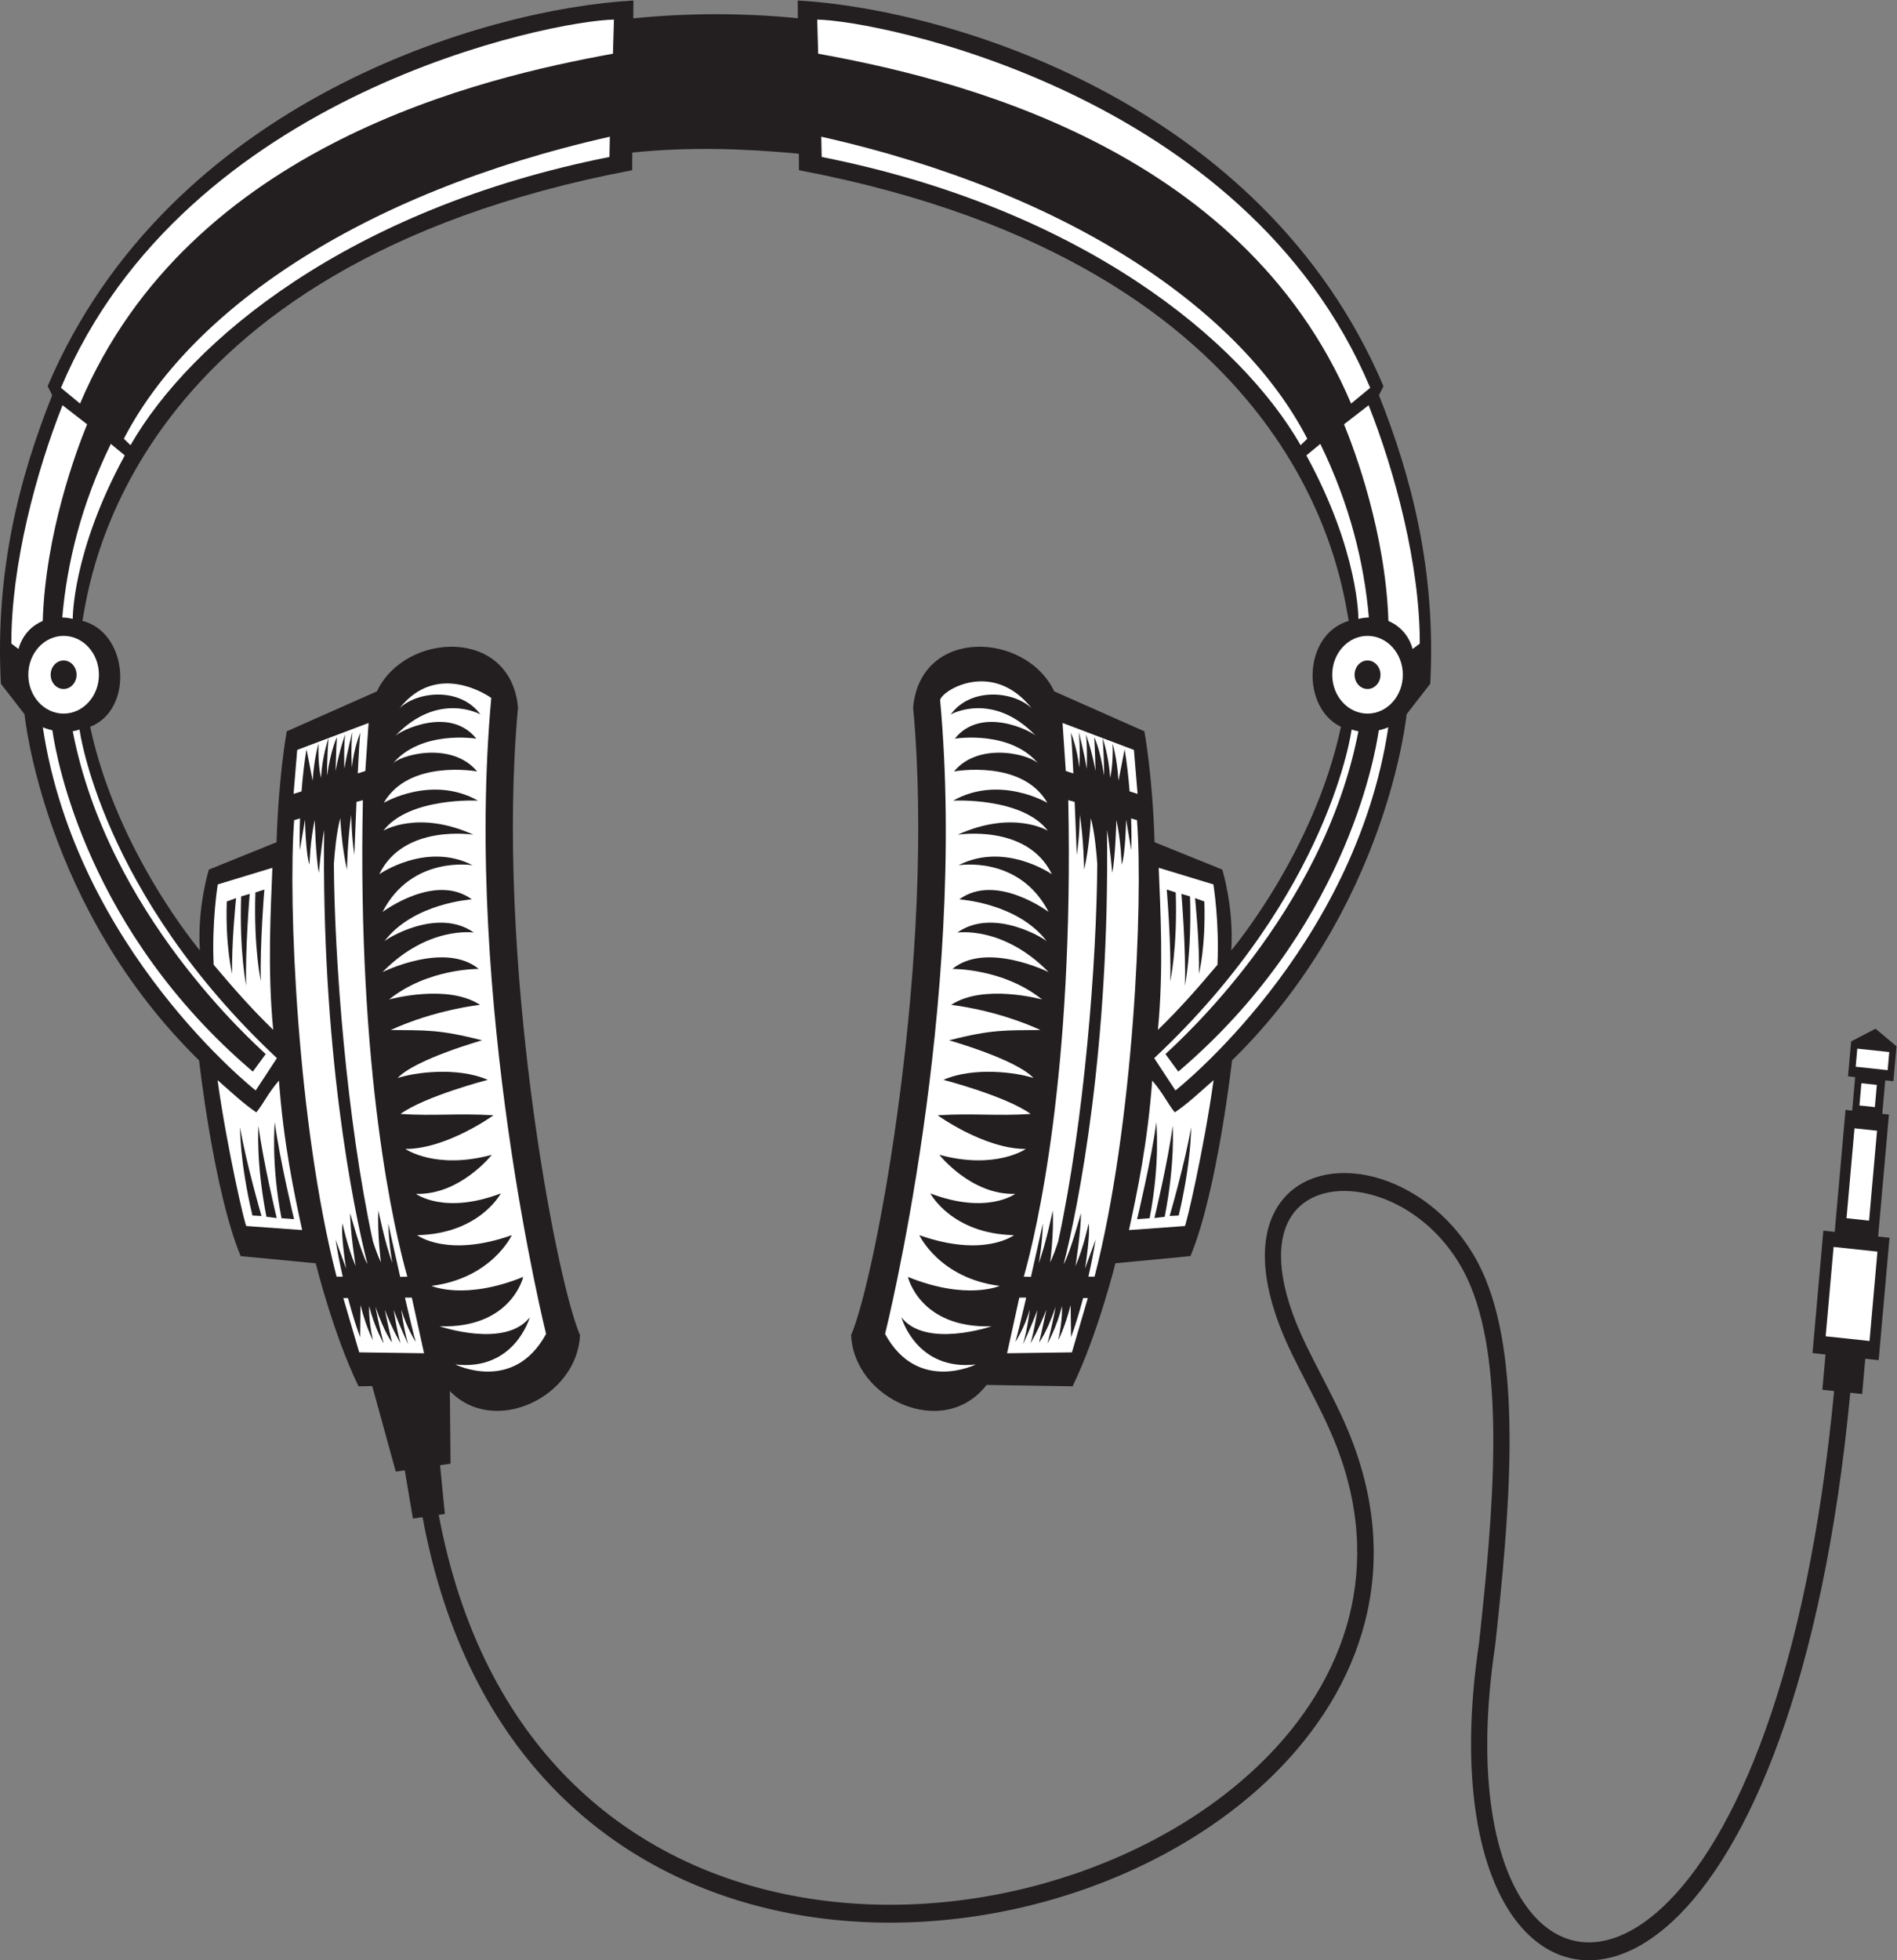 <?xml version="1.0" encoding="UTF-8" standalone="no"?>
<svg
   xmlns:dc="http://purl.org/dc/elements/1.1/"
   xmlns:cc="http://creativecommons.org/ns#"
   xmlns:rdf="http://www.w3.org/1999/02/22-rdf-syntax-ns#"
   xmlns:svg="http://www.w3.org/2000/svg"
   xmlns="http://www.w3.org/2000/svg"
   viewBox="0 0 715.907 739.493"
   height="739.493"
   width="715.907"
   xml:space="preserve"
   id="svg2"
   version="1.1"><rect x="0" y="0" width="715.907" height="739.493" fill="#808080" stroke="none"/><defs
     id="defs6" /><g
     transform="matrix(1.333,0,0,-1.333,0,739.493)"
     id="g10"><g
       transform="scale(0.1)"
       id="g12"><path
         id="path14"
         style="fill:#231f20;fill-opacity:1;fill-rule:evenodd;stroke:none"
         d="M 1793.3,5546.2 C 1372.91,5522.59 478.551,5262.11 134.926,4454.7 l 12.863,-25.59 C 56.688,4201.02 -14.375,3934.63 2.488,3612.62 l 66.965,-86.39 c 0,0 53.098,-547.56 494.16,-979.51 0,0 41.575,-370.97 117.774,-553.91 l 212.445,-20.32 c 0,0 49.648,-200.72 121.238,-348.1 l 38.75,0.61 66.67,-242.11 25.41,3.67 23.09,-136.42 27.35,3.89 C 1322.15,574.004 1742.97,234.727 2215.95,136.902 c 249.67,-51.629 513.86,-35.652 756.52,33.157 243.02,68.906 464.7,190.886 628.9,351.14 255.97,249.824 373.19,591.671 217.94,970.901 -22.74,55.54 -50.28,108.86 -78.02,162.57 -14.81,28.67 -29.69,57.48 -43.18,85.25 -81.04,166.88 -86.3,282.92 -49.5,353.15 16.89,32.24 43.12,55 75.03,68.59 33.18,14.15 72.63,18.52 114.43,13.55 120.98,-14.43 258.96,-106.64 325.41,-267.26 49.37,-119.34 65.41,-279.38 64.2,-455.17 -1.23,-177.14 -20.25,-371.2 -40.48,-556.1 h 0.02 C 4130.38,516.063 4186.52,242.949 4297.61,105 4353.57,35.508 4423.29,-0.535 4499.94,0.012 4575.19,0.555 4656.26,36.621 4736.36,111.238 c 212.85,198.293 424.53,676.594 502.02,1494.822 l 33.59,-3.6 8.85,99.88 37.92,-4.06 30.69,346.45 -32.2,3.46 30.58,345.19 -18.87,2.02 8.4,94.85 23.18,-2.5 8.76,98.84 -59.4,49.78 -69.06,-36 -8.76,-98.83 20.12,-2.16 -8.41,-94.85 -18.87,2.03 -30.57,-345.19 -32.2,3.45 -30.68,-346.45 36.75,-3.94 -8.84,-99.9 33.25,-3.56 c -76,-803.087 -280.67,-1269.708 -486.02,-1461.021 -71.55,-66.648 -142.4,-98.855 -206.83,-99.324 -63.05,-0.449 -120.83,29.727 -167.7,87.922 -102.81,127.676 -153.9,386.18 -99.22,751.094 l 0.18,1.089 c 20.31,185.63 39.4,380.83 40.66,561.85 1.26,182.35 -15.83,349.45 -68.35,476.4 -73.71,178.19 -227.43,280.56 -362.38,296.65 -48.91,5.83 -95.72,0.41 -135.91,-16.72 -41.48,-17.69 -75.83,-47.73 -98.31,-90.64 -44.19,-84.34 -40.88,-217.53 48.79,-402.16 14.65,-30.18 29.22,-58.38 43.71,-86.44 27.09,-52.44 53.97,-104.47 76.04,-158.41 145.53,-355.48 34.78,-676.768 -206.38,-912.139 -158.8,-154.98 -373.75,-273.113 -609.78,-340.039 -236.38,-67.031 -493.67,-82.609 -736.68,-32.355 -455,94.105 -859.98,420.265 -982.35,1073.823 l 17.33,2.47 -13.51,138 29.67,4.28 -2.01,205.71 c 125.55,-130.25 360.98,-16.42 368.47,158.22 -71.58,167.7 -240.18,1074.76 -175.52,1776.04 -20.38,227.89 -318.88,215.14 -399.5,45.73 L 811.836,3477.93 c 0,0 -23.098,-123.24 -28.871,-313.8 l -191.68,-77.5 c 0,0 -33.488,-107.99 -25.406,-228.68 0,0 -234.395,276.96 -310.602,632.68 125.25,49.51 107.594,267.7 -21.941,299.82 20.769,107.93 123.129,1002.73 1556.394,1275.5 l 0.38,49.89 c 159.61,16.28 311.09,11.72 471.55,-3.22 l 0.34,-46.67 c 1433.27,-272.77 1535.63,-1167.57 1556.4,-1275.5 -129.54,-38.12 -135.2,-245.8 -21.95,-299.82 -76.2,-355.72 -310.6,-632.68 -310.6,-632.68 8.09,120.69 -25.4,228.68 -25.4,228.68 l -191.69,77.5 c -5.77,190.56 -28.87,313.8 -28.87,313.8 L 2984.73,3591 c -80.63,169.41 -379.12,182.16 -399.5,-45.73 64.66,-701.28 -103.94,-1608.34 -175.52,-1776.04 7.79,-181.79 262.6,-297.74 383.33,-141.03 l 243.62,-3.81 c 71.58,147.38 121.23,348.1 121.23,348.1 l 212.45,20.32 c 76.2,182.94 117.77,553.91 117.77,553.91 441.07,431.95 494.16,979.51 494.16,979.51 l 66.97,86.39 c 16.87,322.01 -54.2,588.4 -145.29,816.49 l 12.86,25.59 C 3573.18,5262.11 2678.83,5522.59 2258.43,5546.2 l 0.37,-50.15 c -152.86,14.92 -308.05,15.36 -465.87,-0.37 l 0.37,50.52 v 0" /><path
         id="path16"
         style="fill:#ffffff;fill-opacity:1;fill-rule:evenodd;stroke:none"
         d="m 697.301,2077.9 c -3.461,1.27 -53.692,214.69 -81.403,412.88 39.008,-34.04 73.125,-66.63 109.856,-91.19 21.312,26.38 31.746,52.32 63.914,89.93 13.395,-177.87 41.699,-312.53 65.812,-423.05 l -158.179,11.43 z m 17.363,29.73 25.711,-1.37 c 0,0 -44.496,153.1 -60.762,251.28 0,0 -1.312,-96.12 35.051,-249.91 z m 82.367,-7.64 35.446,-2.68 c 0,0 -41.997,175.37 -54.454,274.23 0,0 -11.359,-116.2 19.008,-271.55 z m -42.718,4.14 29.089,-3.63 c 0,0 -39.109,162.03 -51.562,260.89 0,0 -7.899,-101.92 22.473,-257.26 z m 2582.757,3.5 -25.72,-1.37 c 0,0 44.5,153.1 60.76,251.28 0,0 1.32,-96.12 -35.04,-249.91 z m -8.41,914.31 -25.41,8.27 c 0,0 13.28,-160.07 9.82,-259.8 0,0 20.79,92.73 15.59,251.53 z m -2686.605,-25.55 26.351,9.53 c 0,0 -13.75,-132.92 -10.91,-214.55 0,0 -19.699,75.04 -15.441,205.02 z m 81.015,25.55 25.403,8.27 c 0,0 -13.282,-160.07 -9.817,-259.8 0,0 -20.785,92.73 -15.586,251.53 z m -40.402,-11.1 24.242,6.98 c 0,0 -13.277,-160.07 -9.808,-259.79 0,0 -19.637,94 -14.434,252.81 z m 2727.012,-14.45 -26.36,9.53 c 0,0 13.75,-132.92 10.92,-214.55 0,0 19.69,75.04 15.44,205.02 z m -40.62,14.45 -24.25,6.98 c 0,0 13.29,-160.07 9.82,-259.79 0,0 19.63,94 14.43,252.81 z m -114.36,-910.85 -35.44,-2.68 c 0,0 41.99,175.37 54.44,274.23 0,0 11.37,-116.2 -19,-271.55 z m 42.71,4.14 -29.08,-3.63 c 0,0 39.1,162.03 51.55,260.89 0,0 7.91,-101.92 -22.47,-257.26 z m 137.84,940.57 c 0,0 17.33,-106.71 11.55,-227.4 -56.96,-67.34 -105.83,-123.24 -168.57,-184.22 16.63,171.51 6.79,343.01 2.31,458.62 l 154.71,-47 z m -2818.773,0 c 0,0 -17.329,-106.71 -11.551,-227.4 56.965,-67.34 105.836,-123.24 168.574,-184.22 -16.629,171.51 -6.797,343.01 -2.309,458.62 l -154.714,-47 z M 3354.43,2077.9 c 3.46,1.27 53.68,214.69 81.4,412.88 -39.01,-34.04 -73.12,-66.63 -109.85,-91.19 -21.32,26.38 -31.75,52.32 -63.92,89.93 -13.39,-177.87 -41.7,-312.53 -65.81,-423.05 l 158.18,11.43 v 0" /><path
         id="path18"
         style="fill:#ffffff;fill-opacity:1;fill-rule:evenodd;stroke:none"
         d="m 832.809,3226.68 c -17.903,-231.84 9.238,-862.63 120.074,-1292.03 h 17.43 c -8.333,36.58 -15.27,72.47 -20.29,104.79 l 29.852,-81.86 c 0,0 -15.645,95.99 -10.203,127.63 0,0 13.898,-66.9 37.208,-120.74 0,0 -16.157,102.05 -15.349,149.5 0,0 31.199,-114.72 48.859,-143.97 -41.23,161.63 -131.05,608.72 -122.585,1229.05 -8.66,-47.27 -15.032,-121.83 -15.032,-121.83 -9.238,46.37 -11.546,149.91 -11.546,149.91 -13.282,-57.81 -15.012,-126.41 -15.012,-126.41 -10.961,29.86 -12.695,127.36 -12.695,127.36 l -14.711,-86.71 c -0.704,27.85 -0.504,58.53 0.589,90.23 -7.875,-2.54 -14.007,-4.4 -16.589,-4.92 z m 2386.121,0 c 17.89,-231.84 -9.24,-862.63 -120.08,-1292.03 h -17.43 c 8.33,36.58 15.27,72.47 20.29,104.79 l -29.85,-81.86 c 0,0 15.64,95.99 10.19,127.63 0,0 -13.89,-66.9 -37.19,-120.74 0,0 16.15,102.05 15.34,149.5 0,0 -31.2,-114.72 -48.86,-143.97 41.23,161.63 131.05,608.72 122.59,1229.05 8.66,-47.27 15.03,-121.83 15.03,-121.83 9.23,46.37 11.55,149.91 11.55,149.91 13.27,-57.81 15,-126.41 15,-126.41 10.97,29.86 12.69,127.36 12.69,127.36 l 14.72,-86.71 c 0.71,27.85 0.5,58.53 -0.6,90.23 7.89,-2.54 14.02,-4.4 16.61,-4.92 z m -8.66,198.65 10.38,-124.51 -22.6,7.21 c -3.24,41.72 -7.95,82.76 -14.11,119.19 l -17.32,-88.93 c -4.62,67.34 -16.74,104.82 -16.74,104.82 2.3,-62.26 -6.93,-96.56 -6.93,-96.56 -3.33,59.24 -19.99,108.48 -21.28,112.2 l 88.6,-33.42 z m -171.44,-66.53 -21.39,6.83 -9.24,135.93 113.41,-42.79 c 4.6,-58.34 4.28,-106.5 4.28,-106.5 -12.13,79.4 -28.01,108.94 -28.01,108.94 2.02,-28.27 3.76,-95.6 3.76,-95.6 -12.28,65.1 -27.13,103.21 -27.13,103.21 4.33,-35.57 2.31,-96.86 2.31,-96.86 -8.68,51.45 -22.8,104.17 -22.8,104.17 5.2,-47.64 1.43,-100.36 1.43,-100.36 -5.77,55.9 -23.67,98.45 -23.67,98.45 1.96,-17.28 4.52,-62.83 7.05,-115.42 z m 67.67,-256.21 c -1.64,-272.59 -35.97,-722.5 -110.45,-1067.77 -6.71,-20.93 -14.48,-42.23 -22.87,-59.79 0,0 10.95,83.1 7.19,146.75 0,0 -16.39,-83.84 -39.45,-149.38 0,0 9.94,54.82 11.72,113.37 0,0 -16.1,-73.13 -33.95,-151.82 l -20.17,0.69 c 35.46,124.6 142.03,573.6 125.86,1348.56 0.38,-0.11 7.85,-2.22 18.09,-5.06 3.38,-78.65 6.04,-150.1 6.04,-150.1 8.65,57.8 8.65,113.7 8.65,113.7 10.97,-69.24 12.13,-154.99 12.13,-154.99 15.01,61.61 19.05,145.46 19.05,145.46 10.83,-40.41 15.96,-96.79 18.16,-129.62 z m -71.74,-1382.18 45.03,153.73 -13.25,0.08 c -10.41,-39.22 -22.06,-77.42 -34.29,-111.02 l -1.16,90.95 c -16.51,-65.04 -35.07,-99.18 -35.07,-99.18 13.33,60.55 10.39,96.17 10.39,96.17 -14.36,-59.68 -40.95,-105.66 -40.95,-105.66 14.92,56.32 23.19,103.73 23.19,103.73 -26.01,-75.26 -46.83,-100.8 -46.83,-100.8 7.01,27.27 20.68,92.94 20.68,92.94 -23.61,-61.21 -44.96,-95.38 -44.96,-95.38 10.57,33.95 19.48,94.5 19.48,94.5 -17.63,-48.59 -40.88,-97.26 -40.88,-97.26 13.57,45.61 19.26,98.12 19.26,98.12 -15.6,-53.58 -40.72,-91.46 -40.72,-91.46 5.44,17.99 17.53,68.68 30.61,125.4 l -19.48,0.13 -34.64,-157.53 183.59,2.54 z m -2193.295,1704.92 -10.387,-124.51 22.598,7.21 c 3.238,41.72 7.957,82.76 14.117,119.19 l 17.32,-88.93 c 4.617,67.34 16.742,104.82 16.742,104.82 -2.304,-62.26 6.922,-96.56 6.922,-96.56 3.328,59.24 19.993,108.48 21.278,112.2 l -88.59,-33.42 z m 171.435,-66.53 21.39,6.83 9.24,135.93 -113.409,-42.79 c -4.601,-58.34 -4.277,-106.5 -4.277,-106.5 12.121,79.4 28.004,108.94 28.004,108.94 -2.024,-28.27 -3.758,-95.6 -3.758,-95.6 12.273,65.1 27.133,103.21 27.133,103.21 -4.332,-35.57 -2.305,-96.86 -2.305,-96.86 8.66,51.45 22.793,104.17 22.793,104.17 -5.195,-47.64 -1.434,-100.36 -1.434,-100.36 5.773,55.9 23.673,98.45 23.673,98.45 -1.96,-17.28 -4.52,-62.83 -7.05,-115.42 z m -67.67,-256.21 c 1.633,-272.59 35.969,-722.5 110.45,-1067.77 6.71,-20.93 14.48,-42.23 22.87,-59.79 0,0 -10.95,83.1 -7.19,146.75 0,0 16.38,-83.84 39.46,-149.38 0,0 -9.94,54.82 -11.74,113.37 0,0 16.11,-73.13 33.95,-151.82 l 20.18,0.69 c -35.46,124.6 -142.03,573.6 -125.86,1348.56 -0.38,-0.11 -7.86,-2.22 -18.1,-5.06 -3.37,-78.65 -6.02,-150.1 -6.02,-150.1 -8.664,57.8 -8.664,113.7 -8.664,113.7 -10.961,-69.24 -12.121,-154.99 -12.121,-154.99 -15.007,61.61 -19.054,145.46 -19.054,145.46 -10.832,-40.41 -15.957,-96.79 -18.161,-129.62 z m 71.74,-1382.18 -45.032,153.73 13.253,0.08 C 995.59,1835 1007.25,1796.8 1019.48,1763.2 l 1.16,90.95 c 16.51,-65.04 35.07,-99.18 35.07,-99.18 -13.33,60.55 -10.38,96.17 -10.38,96.17 14.35,-59.68 40.94,-105.66 40.94,-105.66 -14.93,56.32 -23.2,103.73 -23.2,103.73 26.02,-75.26 46.84,-100.8 46.84,-100.8 -7,27.27 -20.68,92.94 -20.68,92.94 23.61,-61.21 44.96,-95.38 44.96,-95.38 -10.57,33.95 -19.49,94.5 -19.49,94.5 17.65,-48.59 40.89,-97.26 40.89,-97.26 -13.57,45.61 -19.26,98.12 -19.26,98.12 15.6,-53.58 40.72,-91.46 40.72,-91.46 -5.43,17.99 -17.53,68.68 -30.61,125.4 l 19.47,0.13 34.65,-157.53 -183.59,2.54 v 0" /><path
         id="path20"
         style="fill:#ffffff;fill-opacity:1;fill-rule:evenodd;stroke:none"
         d="m 369.418,4287.62 c 169.801,295.9 617.562,669.17 1356.012,815.78 l 1.2,57.3 C 1010.21,4999.26 535.035,4663.19 350.688,4305.93 l 18.73,-18.31 z m 3312.882,0 c -169.79,295.9 -617.55,669.17 -1356,815.78 l -1.2,57.3 c 716.42,-161.44 1191.6,-497.51 1375.94,-854.77 l -18.74,-18.31 v 0" /><path
         id="path22"
         style="fill:#ffffff;fill-opacity:1;fill-rule:evenodd;stroke:none"
         d="m 1390.86,3572.42 c 0,0 -150.27,109.61 -259.96,-29.51 49.08,48.28 171.46,61.63 229.2,-17.14 0,0 -118.93,67.33 -241.33,-60.98 12.71,13.98 154.73,86.38 229.78,-7.63 0,0 -159.34,26.04 -239.01,-73.68 16.16,26.67 168,69.24 241.32,-19.05 0,0 -192.82,35.57 -264.41,-88.94 0,0 135.09,80.04 266.72,6.36 0,0 -195.13,10.16 -267.87,-85.12 0,0 98.14,59.7 255.16,-11.44 0,0 -197.43,31.76 -266.71,-111.79 0,0 132.78,92.75 264.4,25.41 0,0 -172.02,29.22 -255.17,-132.13 0,0 148.96,111.81 252.87,35.57 0,0 -166.28,-10.16 -248.25,-119.42 1.16,5.08 150.1,99.09 254.02,25.41 0,0 -129.32,20.32 -258.64,-111.8 0,0 176.66,87.66 272.5,8.89 0,0 -143.18,2.54 -254.02,-86.39 0,0 165.11,45.73 257.48,-15.24 0,0 -124.7,-12.71 -252.86,-71.14 98.15,-1.28 135.1,2.52 258.64,-29.22 0,0 -189.37,-53.36 -239.02,-106.72 45.03,15.24 167.42,33.03 255.18,-5.08 0,0 -176.67,-45.74 -247.09,-96.55 95.83,-6.37 162.79,2.55 263.25,-3.81 0,0 -131.63,-95.28 -249.4,-95.28 0,0 85.45,-59.72 244.78,-16.53 0,0 -90.06,-114.34 -214.75,-110.54 0,0 79.67,-59.7 240.16,1.28 0,0 -60.05,-114.34 -236.7,-118.15 0,0 84.28,-64.8 267.86,-0.01 0,0 -56.58,-121.96 -227.47,-143.55 0,0 93.53,-41.94 259.8,25.39 0,0 -33.49,-146.09 -236.7,-139.74 0,0 185.89,-63.52 255.18,25.41 0,0 -42.16,-152.45 -210.73,-133.39 0,0 165.11,-82.58 256.91,86.39 0,0 -233.65,939.75 -155.12,1799.86 z m 1270.76,-6 c 5.24,27.74 149.51,115.61 259.2,-23.51 -49.06,48.28 -171.46,61.63 -229.19,-17.14 0,0 118.94,67.33 241.32,-60.98 -12.7,13.98 -154.73,86.38 -229.77,-7.63 0,0 159.34,26.04 239.01,-73.68 -16.17,26.67 -168,69.24 -241.32,-19.05 0,0 192.81,35.57 264.4,-88.94 0,0 -135.08,80.04 -266.71,6.36 0,0 195.13,10.16 267.88,-85.12 0,0 -98.15,59.7 -255.18,-11.44 0,0 197.44,31.76 266.72,-111.79 0,0 -132.77,92.75 -264.41,25.41 0,0 172.04,29.22 255.18,-132.13 0,0 -148.95,111.81 -252.87,35.57 0,0 166.28,-10.16 248.25,-119.42 -1.16,5.08 -150.1,99.09 -254.02,25.41 0,0 129.32,20.32 258.64,-111.8 0,0 -176.66,87.66 -272.5,8.89 0,0 143.18,2.54 254.02,-86.39 0,0 -165.11,45.73 -257.48,-15.24 0,0 124.69,-12.71 252.85,-71.14 -98.14,-1.28 -135.08,2.52 -258.62,-29.22 0,0 189.36,-53.36 239,-106.72 -45.02,15.24 -167.41,33.03 -255.16,-5.08 0,0 176.66,-45.74 247.09,-96.55 -95.84,-6.37 -162.81,2.55 -263.25,-3.81 0,0 131.61,-95.28 249.38,-95.28 0,0 -85.44,-59.72 -244.77,-16.53 0,0 90.05,-114.34 214.75,-110.54 0,0 -79.67,-59.7 -240.16,1.28 0,0 60.05,-114.34 236.7,-118.15 0,0 -84.28,-64.8 -267.87,-0.01 0,0 56.59,-121.96 227.48,-143.55 0,0 -93.53,-41.94 -259.79,25.39 0,0 33.48,-146.09 236.69,-139.74 0,0 -185.89,-63.52 -255.17,25.41 0,0 42.15,-152.45 210.72,-133.39 0,0 -165.11,-82.58 -256.9,86.39 0,0 234.38,933.76 155.86,1793.86 v 0" /><path
         id="path24"
         style="fill:#ffffff;fill-opacity:1;fill-rule:evenodd;stroke:none"
         d="m 5250.29,2354.5 63.83,-6.86 -22.54,-254.46 -63.83,6.84 22.54,254.48 z m 19.59,127.53 43.67,-4.69 -5.58,-62.91 -43.67,4.68 5.58,62.92 v 0" /><path
         id="path26"
         style="fill:#ffffff;fill-opacity:1;fill-rule:evenodd;stroke:none"
         d="m 5191.13,2018.78 124.12,-13.31 -22.4,-252.88 -124.11,13.3 22.39,252.89 v 0" /><path
         id="path28"
         style="fill:#ffffff;fill-opacity:1;fill-rule:evenodd;stroke:none"
         d="m 5258.24,2579.92 90.47,-9.71 -4.53,-51.21 -90.47,9.71 4.53,51.21 v 0" /><path
         id="path30"
         style="fill:#ffffff;fill-opacity:1;fill-rule:evenodd;stroke:none"
         d="m 3930.5,3489.36 c 0,0 -10.73,-4.77 -27,-8.5 -11.95,-82.69 -100.2,-568.63 -567.61,-965.93 l -36.37,49.55 c 35.39,33.92 446.63,398.23 546.29,913.61 -6.41,1.05 -12.86,2.63 -19.23,4.91 0,0 -60.03,-462.43 -558.83,-929.95 l 60.04,-91.48 c 0,0 508.04,398.92 602.71,1027.79 z m -3809.27,0 c 0,0 10.727,-4.77 27.008,-8.5 11.938,-82.69 100.196,-568.63 567.602,-965.93 l 36.367,49.55 c -35.394,33.92 -446.637,398.23 -546.285,913.61 6.402,1.05 12.851,2.63 19.23,4.91 0,0 60.024,-462.43 558.825,-929.95 l -60.039,-91.48 c 0,0 -508.036,398.92 -602.708,1027.79 v 0" /><path
         id="path32"
         style="fill:#ffffff;fill-opacity:1;fill-rule:evenodd;stroke:none"
         d="m 3871.64,3748.04 c -55.2,0 -99.95,-49.24 -99.95,-109.99 0,-60.74 44.75,-109.97 99.95,-109.97 55.21,0 99.96,49.23 99.96,109.97 0,60.75 -44.75,109.99 -99.96,109.99 z m -3691.558,0 c 55.211,0 99.961,-49.24 99.961,-109.99 0,-60.74 -44.75,-109.97 -99.961,-109.97 -55.203,0 -99.953,49.23 -99.953,109.97 0,60.75 44.75,109.99 99.953,109.99 z m 0.008,-69.62 c 20.258,0 36.683,-18.07 36.683,-40.36 0,-22.29 -16.425,-40.36 -36.683,-40.36 -20.262,0 -36.684,18.07 -36.684,40.36 0,22.29 16.422,40.36 36.684,40.36 z m 3691.55,0 c -20.25,0 -36.68,-18.07 -36.68,-40.36 0,-22.29 16.43,-40.36 36.68,-40.36 20.25,0 36.68,18.07 36.68,40.36 0,22.29 -16.43,40.36 -36.68,40.36 v 0" /><path
         id="path34"
         style="fill:#ffffff;fill-opacity:1;fill-rule:evenodd;stroke:none"
         d="m 3874.75,4400.74 c 74.41,-188.18 145.11,-450.19 144.85,-674.53 l -20.25,-15.2 c -12.49,44.45 -42.4,68.24 -68.59,79.28 -8.03,249.61 -95.65,483.28 -125.65,556.48 l 69.64,53.97 z m -3697.77,0 C 102.566,4212.56 31.863,3950.55 32.129,3726.21 l 20.254,-15.2 c 12.484,44.45 42.387,68.24 68.59,79.28 8.019,249.61 95.648,483.28 125.644,556.48 l -69.637,53.97 v 0" /><path
         id="path36"
         style="fill:#ffffff;fill-opacity:1;fill-rule:evenodd;stroke:none"
         d="m 2316.37,5395.6 -2.75,96.54 c 170.88,-2.54 1213.2,-204.96 1565.55,-1042.07 l -54.05,-44.61 C 3513.16,5141 2680.2,5329.35 2316.37,5395.6 Z m -581.01,0 2.76,96.54 C 1567.23,5489.6 524.906,5287.18 172.563,4450.07 l 54.054,-44.61 C 538.57,5141 1371.53,5329.35 1735.36,5395.6 v 0" /><path
         id="path38"
         style="fill:#ffffff;fill-opacity:1;fill-rule:evenodd;stroke:none"
         d="m 3845.78,3796.11 c 0,0 1.99,189.5 -147.3,462.66 l 39.48,32.59 c 82.89,-169.75 123.97,-335.32 137.46,-491.13 -9.44,-0.34 -19.33,-1.66 -29.64,-4.12 z m -3639.827,0 c 0,0 -1.992,189.5 147.305,462.66 l -39.488,32.59 c -82.891,-169.75 -123.965,-335.32 -137.461,-491.13 9.445,-0.34 19.332,-1.66 29.644,-4.12 v 0" /></g></g></svg>